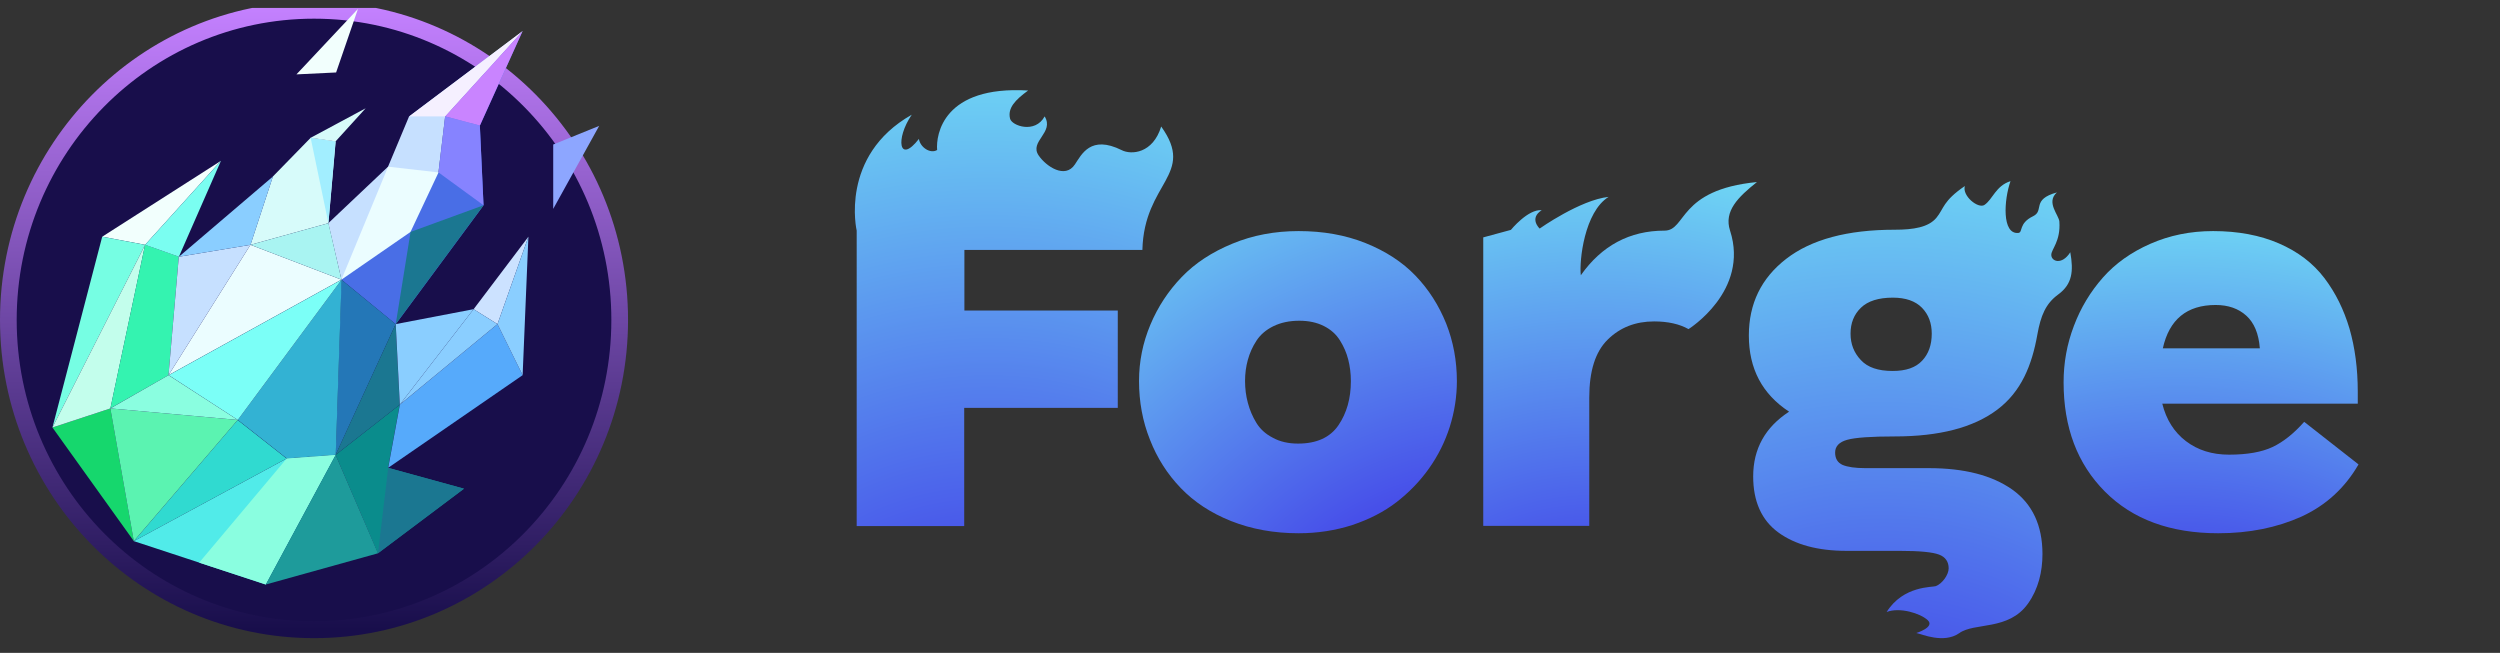<svg width="157" height="41" viewBox="0 0 157 41" fill="none" xmlns="http://www.w3.org/2000/svg">
<rect x="0" y="0" width="157" height="41" fill="#333333" stroke="none"/>
<g clip-path="url(#clip0_487_22340)">
<path d="M19.72 39.545C30.322 39.545 38.916 30.837 38.916 20.094C38.916 9.351 30.322 0.642 19.72 0.642C9.118 0.642 0.523 9.351 0.523 20.094C0.523 30.837 9.118 39.545 19.72 39.545Z" fill="#180E4B"/>
<path fill-rule="evenodd" clip-rule="evenodd" d="M19.721 1.173C9.408 1.173 1.048 9.644 1.048 20.094C1.048 30.543 9.408 39.014 19.721 39.014C30.033 39.014 38.393 30.543 38.393 20.094C38.393 9.644 30.033 1.173 19.721 1.173ZM0 20.094C0 9.057 8.829 0.111 19.721 0.111C30.612 0.111 39.441 9.057 39.441 20.094C39.441 31.13 30.612 40.076 19.721 40.076C8.829 40.076 0 31.13 0 20.094Z" fill="url(#paint0_linear_487_22340)"/>
<path d="M21.074 28.568L23.73 34.746L29.133 30.69L24.37 29.384L25.104 25.415L21.074 28.568Z" fill="#0A8C8C"/>
<path d="M21.441 17.563L27.532 10.829L27.955 7.309L32.817 1.954L30.135 7.891L30.366 12.898L24.85 20.361L21.441 17.563Z" fill="#496EE6"/>
<path d="M34.742 13.118V9.075L37.629 7.904L34.742 13.118Z" fill="#8DA6FF"/>
<path d="M21.441 17.563L24.85 20.354L21.078 28.567L21.441 17.563Z" fill="#2477B7"/>
<path d="M8.406 33.982L14.926 26.378L17.998 28.795L8.406 33.982Z" fill="#30DAD0"/>
<path d="M21.442 17.563L10.582 23.561L15.728 15.374L21.442 17.563Z" fill="#EBFDFF"/>
<path d="M6.418 14.865L13.876 10.099L9.113 15.374L6.418 14.865Z" fill="#F2FFFD"/>
<path d="M3.293 26.848L6.418 14.866L9.113 15.375L3.293 26.848Z" fill="#76FEE3"/>
<path d="M17.137 11.084L19.509 8.654L21.081 8.881L20.625 14.015L15.73 15.374L17.137 11.084Z" fill="#D7FBFA"/>
<path d="M21.443 17.563L27.534 10.829L27.956 7.309L32.818 1.954L25.69 7.309L24.369 10.468L20.617 14.016L21.443 17.563Z" fill="#C6E0FF"/>
<path d="M14.934 26.372L21.453 17.563L21.222 24.458L21.084 28.561L18.005 28.788L14.934 26.372Z" fill="#33B2D3"/>
<path d="M14.934 26.372L21.454 17.563L10.594 23.561L14.934 26.372Z" fill="#7BFFF7"/>
<path d="M3.293 26.847L6.933 25.649L8.406 33.983L3.293 26.847Z" fill="#16D76D"/>
<path d="M3.293 26.847L9.113 15.374L6.933 25.649L3.293 26.847Z" fill="#C3FEEC"/>
<path d="M10.583 23.561L11.23 16.117L9.11 15.368L6.93 25.643L10.583 23.561Z" fill="#34F3B0"/>
<path d="M9.113 15.374L13.876 10.099L11.234 16.124L9.113 15.374Z" fill="#7AFEF1"/>
<path d="M21.074 28.567L25.104 25.415L24.846 20.361L21.074 28.567Z" fill="#1B7791"/>
<path d="M18.617 4.671L22.482 0.555L21.108 4.551L18.617 4.671Z" fill="#F2FFFD"/>
<path d="M29.742 19.418L31.242 20.355L33.184 14.866L29.742 19.418Z" fill="#CCE2FF"/>
<path d="M32.821 23.561L31.242 20.354L25.112 25.408L24.379 29.377L32.821 23.561Z" fill="#56AAFB"/>
<path d="M21.076 28.568L18.005 28.795L8.406 33.983L16.69 36.707L21.076 28.568Z" fill="#51EBE9"/>
<path d="M19.508 8.654L21.073 8.881L20.624 14.015L19.508 8.654Z" fill="#A2EEFF"/>
<path d="M11.229 16.124L15.728 15.374L10.582 23.561L11.229 16.124Z" fill="#C6E0FF"/>
<path d="M27.962 7.309H25.703L32.824 1.954L27.962 7.309Z" fill="#F5F0FF"/>
<path d="M30.135 7.884L27.955 7.309L27.539 10.829L30.366 12.891L30.135 7.884Z" fill="#8683FF"/>
<path d="M27.957 7.309L30.137 7.884L32.819 1.954L27.957 7.309Z" fill="#C984FF"/>
<path d="M24.374 10.468L27.539 10.829L25.781 14.565L21.441 17.563L24.374 10.468Z" fill="#EBFDFF"/>
<path d="M29.142 30.689L24.379 29.378L23.738 34.746L29.142 30.689Z" fill="#1B7791"/>
<path d="M31.24 20.354L29.74 19.417L25.109 25.408L31.24 20.354Z" fill="#8ACEFF"/>
<path d="M32.821 23.561L33.184 14.866L31.242 20.355L32.821 23.561Z" fill="#8ACEFF"/>
<path d="M29.74 19.417L24.852 20.354L25.109 25.408L29.74 19.417Z" fill="#8ACEFF"/>
<path d="M17.14 11.084L15.733 15.374L11.234 16.124L17.14 11.084Z" fill="#8ACEFF"/>
<path d="M19.508 8.654L21.073 8.881L22.963 6.8L19.508 8.654Z" fill="#D7FBFA"/>
<path d="M12.508 35.335L16.689 36.707L21.076 28.568L18.004 28.795L12.508 35.335Z" fill="#8AFEE0"/>
<path d="M30.367 12.891L25.783 14.564L24.852 20.354L30.367 12.891Z" fill="#1B7791"/>
<path d="M15.73 15.374L21.445 17.563L20.625 14.015L15.73 15.374Z" fill="#A9F4F2"/>
<path d="M6.93 25.649L8.403 33.983L14.929 26.372L6.93 25.649Z" fill="#5BF3B1"/>
<path d="M16.691 36.707L23.74 34.746L21.078 28.568L16.691 36.707Z" fill="#1E9B9B"/>
<path d="M10.583 23.561L6.93 25.649L14.929 26.372L10.583 23.561Z" fill="#8AFEE0"/>
<path d="M53.8 33.036V14.484C53.8 14.484 52.702 9.784 57.258 7.204C56.22 8.724 56.456 10.337 57.707 8.724C57.79 9.265 58.439 9.678 58.852 9.419C58.769 8.441 59.242 5.366 64.565 5.684C63.763 6.273 63.267 6.78 63.432 7.451C63.538 7.899 65.002 8.417 65.604 7.31C66.23 8.323 64.624 8.877 65.226 9.76C65.698 10.455 66.891 11.256 67.504 10.326C67.918 9.713 68.484 8.453 70.444 9.43C71.046 9.737 72.403 9.642 72.923 7.946C75.107 10.997 71.849 11.421 71.742 15.697C69.688 15.697 60.564 15.697 60.564 15.697V19.502H70.196V25.615H60.552V33.036H53.8Z" fill="url(#paint1_radial_487_22340)"/>
<path d="M81.553 33.488C80.007 33.488 78.59 33.229 77.315 32.723C76.04 32.216 74.99 31.521 74.152 30.649C73.314 29.778 72.665 28.765 72.216 27.61C71.755 26.456 71.531 25.231 71.531 23.923C71.531 22.71 71.767 21.532 72.24 20.401C72.712 19.27 73.373 18.269 74.211 17.398C75.049 16.526 76.111 15.831 77.398 15.301C78.673 14.771 80.066 14.512 81.553 14.512C83.088 14.512 84.493 14.759 85.755 15.265C87.019 15.772 88.069 16.455 88.895 17.315C89.722 18.175 90.359 19.176 90.82 20.319C91.268 21.45 91.492 22.663 91.492 23.935C91.492 24.913 91.339 25.879 91.044 26.809C90.749 27.74 90.312 28.612 89.745 29.413C89.179 30.214 88.494 30.92 87.703 31.533C86.912 32.145 85.98 32.617 84.929 32.97C83.867 33.312 82.745 33.488 81.553 33.488ZM81.518 27.858C82.686 27.858 83.536 27.469 84.056 26.703C84.575 25.938 84.835 25.019 84.835 23.935C84.835 23.452 84.776 23.005 84.669 22.581C84.563 22.156 84.386 21.756 84.15 21.379C83.914 21.002 83.584 20.696 83.135 20.472C82.686 20.248 82.179 20.142 81.589 20.142C80.975 20.142 80.432 20.26 79.971 20.484C79.511 20.708 79.157 21.014 78.909 21.391C78.661 21.768 78.484 22.168 78.366 22.592C78.248 23.016 78.189 23.464 78.189 23.923C78.189 24.406 78.248 24.866 78.366 25.302C78.484 25.749 78.661 26.162 78.897 26.55C79.133 26.939 79.476 27.257 79.936 27.492C80.385 27.74 80.916 27.858 81.518 27.858Z" fill="url(#paint2_radial_487_22340)"/>
<path d="M93.148 33.036V14.908L94.884 14.437C94.884 14.437 95.958 13.117 96.82 13.2C96.005 13.718 96.69 14.354 96.69 14.354C96.69 14.354 99.24 12.552 101.022 12.364C99.499 13.306 99.169 16.38 99.275 17.287C100.585 15.426 102.344 14.484 104.528 14.484C105.921 14.484 105.366 11.916 110.336 11.433C109.155 12.375 108.246 13.259 108.648 14.484C109.875 18.277 106.039 20.668 106.039 20.668C105.472 20.35 104.752 20.185 103.879 20.185C102.71 20.185 101.742 20.562 100.963 21.328C100.184 22.093 99.806 23.307 99.806 24.968V33.025H93.148V33.036Z" fill="url(#paint3_radial_487_22340)"/>
<path d="M120.346 39.753C120.346 39.753 121.526 39.388 121.066 38.952C120.605 38.516 119.307 38.116 118.481 38.434C119.531 36.761 121.373 36.891 121.573 36.808C121.987 36.643 122.376 36.09 122.376 35.689C122.376 35.277 122.175 34.982 121.774 34.829C121.373 34.676 120.558 34.594 119.307 34.594H115.955C114.16 34.594 112.732 34.205 111.681 33.439C110.631 32.674 110.1 31.496 110.1 29.917C110.1 28.186 110.855 26.831 112.354 25.853C110.666 24.746 109.828 23.156 109.828 21.071C109.828 19.068 110.607 17.466 112.177 16.253C113.747 15.04 116.014 14.427 118.976 14.427C120.169 14.427 121.113 14.274 121.609 13.673C122.093 13.085 121.998 12.637 123.391 11.683C123.214 12.307 124.229 13.12 124.619 12.872C125.138 12.531 125.327 11.671 126.26 11.376C125.847 12.543 125.705 14.734 126.756 14.628C127.051 14.592 126.756 14.027 127.676 13.579C128.408 13.226 127.546 12.531 129.175 12.083C128.467 12.707 129.305 13.508 129.329 13.921C129.412 15.146 128.833 15.641 128.821 15.994C128.81 16.418 129.482 16.677 130.014 15.841C130.226 17.031 130.143 17.843 129.258 18.491C128.467 19.068 128.16 19.822 127.948 21C127.605 22.944 126.933 24.593 125.433 25.724C123.934 26.855 121.786 27.408 118.988 27.408C117.501 27.408 116.509 27.479 116.002 27.62C115.494 27.762 115.246 28.033 115.246 28.421C115.246 28.798 115.4 29.057 115.718 29.199C116.037 29.328 116.498 29.399 117.135 29.399H121.125C123.356 29.399 125.091 29.847 126.366 30.742C127.629 31.637 128.267 32.992 128.267 34.794C128.267 35.901 128.007 36.997 127.358 37.904C126.142 39.623 123.993 39.07 123.037 39.765C122.069 40.436 120.688 39.824 120.346 39.753ZM118.858 23.297C119.697 23.297 120.31 23.085 120.712 22.649C121.113 22.225 121.314 21.66 121.314 20.953C121.314 20.294 121.113 19.752 120.7 19.328C120.287 18.904 119.673 18.692 118.87 18.692C117.973 18.692 117.3 18.904 116.864 19.328C116.427 19.752 116.214 20.294 116.214 20.953C116.214 21.601 116.427 22.155 116.864 22.614C117.288 23.073 117.95 23.297 118.858 23.297Z" fill="url(#paint4_radial_487_22340)"/>
<path d="M139.309 33.488C136.299 33.488 133.926 32.617 132.191 30.873C130.455 29.13 129.594 26.845 129.594 24.006C129.594 22.781 129.806 21.603 130.243 20.46C130.668 19.329 131.282 18.316 132.061 17.433C132.84 16.549 133.832 15.843 135.036 15.313C136.24 14.783 137.55 14.512 138.978 14.512C140.548 14.512 141.929 14.771 143.122 15.289C144.314 15.807 145.258 16.526 145.966 17.456C146.675 18.387 147.194 19.447 147.548 20.637C147.891 21.827 148.068 23.146 148.068 24.595V25.349H135.791C136.039 26.35 136.535 27.139 137.278 27.705C138.022 28.27 138.919 28.553 139.982 28.553C141.138 28.553 142.047 28.388 142.72 28.07C143.393 27.752 144.054 27.222 144.703 26.491L148.115 29.165C147.265 30.638 146.073 31.733 144.538 32.44C142.992 33.135 141.256 33.488 139.309 33.488ZM135.826 21.874H141.918C141.847 20.955 141.563 20.272 141.068 19.824C140.572 19.377 139.934 19.153 139.143 19.153C137.337 19.153 136.228 20.06 135.826 21.874Z" fill="url(#paint5_radial_487_22340)"/>
</g>
<defs>
<linearGradient id="paint0_linear_487_22340" x1="19.722" y1="0.644" x2="19.722" y2="39.545" gradientUnits="userSpaceOnUse">
<stop stop-color="#C380FE"/>
<stop offset="1" stop-color="#180E4B"/>
</linearGradient>
<radialGradient id="paint1_radial_487_22340" cx="0" cy="0" r="1" gradientUnits="userSpaceOnUse" gradientTransform="translate(61.901 52.288) rotate(-88.369) scale(57.752 52.348)">
<stop offset="0.076" stop-color="#361AE5"/>
<stop offset="1" stop-color="#7BFFF7"/>
</radialGradient>
<radialGradient id="paint2_radial_487_22340" cx="0" cy="0" r="1" gradientUnits="userSpaceOnUse" gradientTransform="translate(92.029 43.962) rotate(-116.263) scale(43.328 48.92)">
<stop offset="0.084" stop-color="#371AE5"/>
<stop offset="0.929" stop-color="#74E6F5"/>
</radialGradient>
<radialGradient id="paint3_radial_487_22340" cx="0" cy="0" r="1" gradientUnits="userSpaceOnUse" gradientTransform="translate(100.213 48.23) rotate(-88.224) scale(45.58 45.002)">
<stop offset="0.076" stop-color="#361AE5"/>
<stop offset="1" stop-color="#7BFFF7"/>
</radialGradient>
<radialGradient id="paint4_radial_487_22340" cx="0" cy="0" r="1" gradientUnits="userSpaceOnUse" gradientTransform="translate(118.165 60.26) rotate(-88.422) scale(60.545 53.115)">
<stop offset="0.076" stop-color="#361AE5"/>
<stop offset="1" stop-color="#7BFFF7"/>
</radialGradient>
<radialGradient id="paint5_radial_487_22340" cx="0" cy="0" r="1" gradientUnits="userSpaceOnUse" gradientTransform="translate(137.206 46.834) rotate(-87.821) scale(40.047 48.483)">
<stop offset="0.076" stop-color="#361AE5"/>
<stop offset="1" stop-color="#7BFFF7"/>
</radialGradient>
<clipPath id="clip0_487_22340">
<rect width="157" height="40" fill="white" transform="translate(0 0.5)"/>
</clipPath>
</defs>
</svg>
